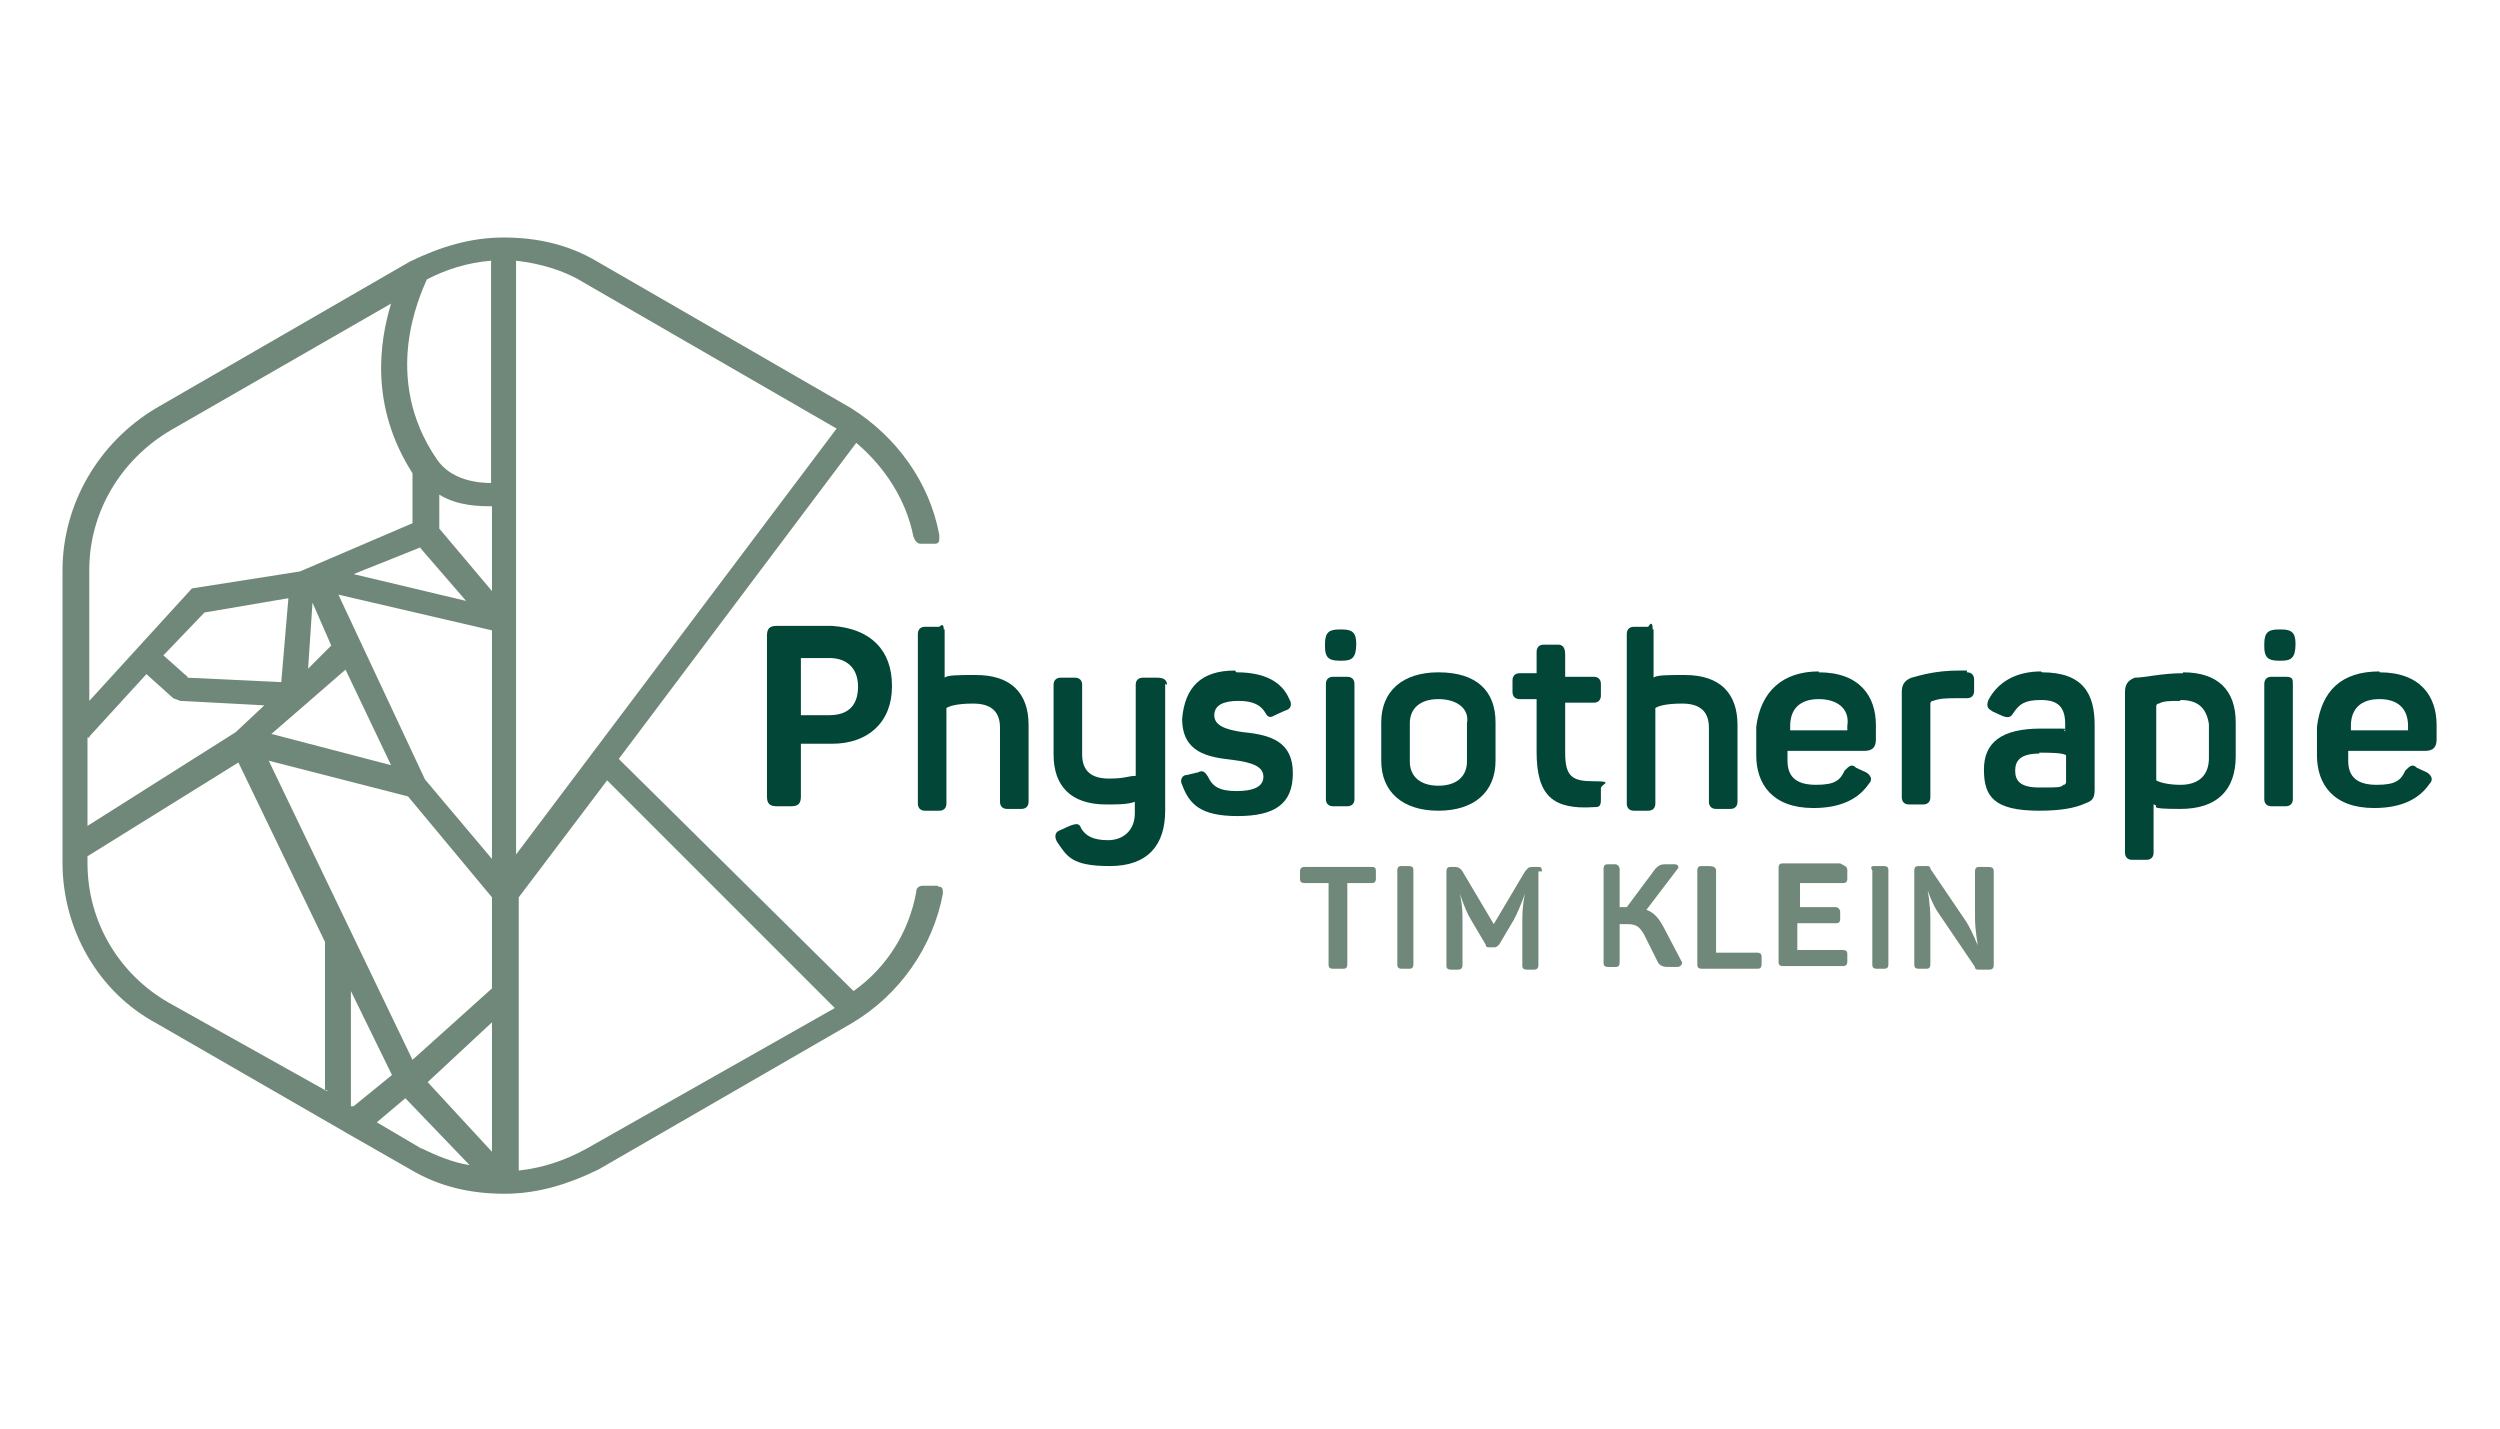 <?xml version="1.0" encoding="UTF-8"?>
<svg id="Ebene_1" xmlns="http://www.w3.org/2000/svg" version="1.1" viewBox="0 0 280 160">
  <!-- Generator: Adobe Illustrator 29.6.1, SVG Export Plug-In . SVG Version: 2.1.1 Build 9)  -->
  <defs>
    <style>
      .st0 {
        fill: #708879;
      }

      .st1 {
        fill: #024638;
      }
    </style>
  </defs>
  <g>
    <path class="st0" d="M154.1,97.6v.8c0,.5-.3.5-.5.5h-2.7v9.1c0,.5-.3.5-.5.5h-1.1c-.5,0-.5-.3-.5-.5v-9.1h-2.7c-.5,0-.5-.3-.5-.5v-.8q0-.5.5-.5h7.5c.3,0,.5,0,.5.5Z"/>
    <path class="st0" d="M157,97h.8c.5,0,.5.3.5.5v10.5c0,.5-.3.5-.5.5h-.8c-.5,0-.5-.3-.5-.5v-10.5c0-.5.3-.5.5-.5Z"/>
    <path class="st0" d="M172.3,97.6v10.5q0,.5-.5.5h-.8c-.5,0-.5-.3-.5-.5v-4.8c0-.8,0-1.9.3-3.2h0c-.5,1.3-.8,2.1-1.3,3l-1.6,2.7q-.3.3-.5.3h-.5c-.3,0-.5,0-.5-.3l-1.6-2.7c-.5-.8-.8-1.6-1.3-3h0c.3,1.3.3,2.1.3,3.2v4.8q0,.5-.5.5h-.8c-.5,0-.5-.3-.5-.5v-10.5c0-.5.3-.5.5-.5h.5q.5,0,.8.5l3.5,5.9,3.5-5.9c.3-.3.3-.5.8-.5h.8q.3,0,.3.5Z"/>
    <path class="st0" d="M187.9,108.3h-1.1q-.8,0-1.1-.5l-1.6-3.2c-.5-.8-.8-1.1-1.9-1.1h-.8v4.3c0,.5-.3.5-.5.5h-.8c-.5,0-.5-.3-.5-.5v-10.5c0-.5.3-.5.5-.5h.8c.3,0,.5.3.5.5v4.3h.8l3.2-4.3c.3-.3.5-.5,1.1-.5h1.1c.3,0,.5.3.3.5l-3.5,4.6c.8.3,1.3.8,1.9,1.9l2.1,4c0,.3-.3.5-.5.5Z"/>
    <path class="st0" d="M192.2,97.6v9.1h4.6c.5,0,.5.3.5.5v.8c0,.5-.3.5-.5.5h-6.2c-.5,0-.5-.3-.5-.5v-10.5c0-.5.3-.5.5-.5h.8q.8,0,.8.5Z"/>
    <path class="st0" d="M206.9,97.6v.8c0,.5-.3.5-.5.5h-4.8v2.7h4c.3,0,.5.3.5.5v.8c0,.5-.3.5-.5.5h-4.3v3h5.1c.5,0,.5.3.5.5v.8q0,.5-.5.5h-6.7c-.5,0-.5-.3-.5-.5v-10.5c0-.5.3-.5.5-.5h6.4c.5.3.8.3.8.8Z"/>
    <path class="st0" d="M209.9,97h1.1c.5,0,.5.3.5.5v10.5c0,.5-.3.5-.5.5h-.8c-.5,0-.5-.3-.5-.5v-10.5c-.3-.5,0-.5.3-.5Z"/>
    <path class="st0" d="M223.3,97.6v10.5q0,.5-.5.5h-1.1c-.3,0-.5,0-.5-.3l-4-5.9c-.8-1.1-1.3-2.7-1.3-2.7h0s.3,1.6.3,3.2v5.1c0,.5-.3.5-.5.5h-.8c-.5,0-.5-.3-.5-.5v-10.5c0-.5.3-.5.5-.5h.8c.3,0,.5,0,.5.3l4,5.9c.8,1.3,1.3,2.7,1.3,2.7h0c0-.3-.3-1.6-.3-3.2v-5.1c0-.5.3-.5.5-.5h.8c.5,0,.8,0,.8.5Z"/>
  </g>
  <g>
    <path class="st1" d="M99.9,76.9c0,4-2.7,6.4-6.7,6.4h-3.5v5.9c0,.8-.3,1.1-1.1,1.1h-1.6c-.8,0-1.1-.3-1.1-1.1v-18c0-.8.3-1.1,1.1-1.1h6.2c4.3.3,6.7,2.7,6.7,6.7ZM96.1,76.9c0-2.1-1.3-3.2-3.2-3.2h-3.2v6.4h3.2c2.1,0,3.2-1.1,3.2-3.2Z"/>
    <path class="st1" d="M105.8,70.5v5.4c.3-.3,1.6-.3,3.5-.3,4,0,5.9,2.1,5.9,5.6v8.6c0,.5-.3.8-.8.8h-1.6c-.5,0-.8-.3-.8-.8v-8.3c0-1.9-1.1-2.7-3-2.7s-2.7.3-3,.5v10.7c0,.5-.3.8-.8.8h-1.6c-.5,0-.8-.3-.8-.8v-19c0-.5.3-.8.8-.8h1.6q.5-.5.5.3Z"/>
    <path class="st1" d="M130.5,76.6v14.2c0,3.8-1.9,6.2-6.2,6.2s-4.8-1.1-5.9-2.7c-.3-.5-.3-1.1.3-1.3l1.1-.5c.8-.3,1.1-.3,1.3.3.5.8,1.3,1.3,3,1.3s3-1.1,3-3v-1.3c-.8.3-1.9.3-3.2.3-4,0-5.9-2.1-5.9-5.6v-7.8c0-.5.3-.8.8-.8h1.6c.5,0,.8.3.8.8v7.8c0,1.9,1.1,2.7,3,2.7s2.1-.3,3-.3v-10.2c0-.5.3-.8.8-.8h1.6c.8,0,1.1.3,1.1.8Z"/>
    <path class="st1" d="M138.5,75.3c3.2,0,5.1,1.1,5.9,3,.3.5.3,1.1-.5,1.3l-1.1.5c-.5.3-.8.3-1.1-.3-.5-.8-1.3-1.3-3-1.3s-2.7.5-2.7,1.6,1.1,1.6,3.2,1.9c3.2.3,5.6,1.1,5.6,4.6s-2.1,4.8-6.2,4.8-5.4-1.3-6.2-3.5c-.3-.5,0-1.1.5-1.1l1.3-.3c.5-.3.8,0,1.1.5.5,1.1,1.3,1.6,3.2,1.6s3-.5,3-1.6-1.1-1.6-3.5-1.9c-2.7-.3-5.6-.8-5.6-4.6.3-3.5,2.1-5.4,5.9-5.4Z"/>
    <path class="st1" d="M151.9,72.1h0c0,1.6-.5,1.9-1.6,1.9h-.3c-1.3,0-1.6-.5-1.6-1.6v-.3c0-1.3.5-1.6,1.6-1.6h.3c1.1,0,1.6.3,1.6,1.6ZM151.7,76.6v12.9c0,.5-.3.8-.8.8h-1.6c-.5,0-.8-.3-.8-.8v-12.9c0-.5.3-.8.8-.8h1.6c.5,0,.8.3.8.8Z"/>
    <path class="st1" d="M161.1,75.3c4.3,0,6.4,2.1,6.4,5.6v4.3c0,3.5-2.4,5.6-6.4,5.6s-6.4-2.1-6.4-5.6v-4.3c0-3.5,2.4-5.6,6.4-5.6ZM161.1,78.3c-2.1,0-3.2,1.1-3.2,2.7v4.3c0,1.6,1.1,2.7,3.2,2.7s3.2-1.1,3.2-2.7v-4.3c.3-1.6-1.1-2.7-3.2-2.7Z"/>
    <path class="st1" d="M175.3,73.4v2.4h3.2c.5,0,.8.3.8.8v1.3c0,.5-.3.8-.8.8h-3.2v5.6c0,2.7.8,3.2,3.2,3.2s.8.3.8.8v1.3c0,.8-.3.8-.8.8-4.6.3-6.4-1.3-6.4-6.2v-5.9h-1.9c-.5,0-.8-.3-.8-.8v-1.3c0-.5.3-.8.8-.8h1.9v-2.4c0-.5.3-.8.8-.8h1.6c.5,0,.8.3.8,1.1Z"/>
    <path class="st1" d="M185.2,70.5v5.4c.3-.3,1.6-.3,3.5-.3,4,0,5.9,2.1,5.9,5.6v8.6c0,.5-.3.8-.8.8h-1.6c-.5,0-.8-.3-.8-.8v-8.3c0-1.9-1.1-2.7-3-2.7s-2.7.3-3,.5v10.7c0,.5-.3.8-.8.8h-1.6c-.5,0-.8-.3-.8-.8v-19c0-.5.3-.8.8-.8h1.6c.3-.5.5-.5.5.3Z"/>
    <path class="st1" d="M203.7,75.3c4.6,0,6.4,2.7,6.4,5.9v1.6c0,.8-.3,1.3-1.3,1.3h-8.6v1.1c0,1.9,1.1,2.7,3.2,2.7s2.7-.5,3.2-1.6c.5-.5.8-.8,1.3-.3l1.1.5c.5.3.8.8.3,1.3-1.1,1.6-3,2.7-6.2,2.7-4.6,0-6.4-2.7-6.4-5.9v-3.2c.5-4,3-6.2,7-6.2ZM203.7,78.3c-2.1,0-3.2,1.1-3.2,3v.5h6.4v-.5c.3-1.9-1.1-3-3.2-3Z"/>
    <path class="st1" d="M220.3,75.3c.5,0,.8.3.8.8v1.3c0,.5-.3.8-.8.8h-1.1c-1.1,0-1.9,0-2.7.3-.3,0-.3.3-.3.3v10.5c0,.5-.3.8-.8.8h-1.6c-.5,0-.8-.3-.8-.8v-11.8c0-.8.3-1.3,1.1-1.6,1.1-.3,2.7-.8,5.4-.8h.8v.3Z"/>
    <path class="st1" d="M228.7,75.3c4.6,0,5.9,2.4,5.9,5.9v7.2c0,1.1-.3,1.3-1.1,1.6-1.1.5-2.7.8-5.1.8-5.1,0-6.2-1.6-6.2-4.6s1.9-4.6,6.4-4.6,2.1,0,2.7.3v-.8c0-1.9-.8-2.7-2.7-2.7s-2.4.5-3,1.3c-.3.5-.5.8-1.3.5l-1.1-.5c-.5-.3-.8-.5-.5-1.3,1.1-2.1,3.2-3.2,5.9-3.2ZM228.4,84.4c-2.1,0-2.7.8-2.7,1.9s.5,1.9,2.7,1.9,2.4,0,2.7-.3c.3,0,.3-.3.3-.3v-3c-.3-.3-1.9-.3-3-.3Z"/>
    <path class="st1" d="M244.5,75.3c4,0,5.9,2.1,5.9,5.6v3.8c0,3.8-2.1,5.9-6.2,5.9s-2.1-.3-3-.5v5.4c0,.5-.3.8-.8.8h-1.6c-.5,0-.8-.3-.8-.8v-18c0-.8.3-1.3,1.1-1.6,1.1,0,3-.5,5.4-.5ZM244.2,78.5c-1.1,0-1.9,0-2.4.3-.3,0-.3.3-.3.3v8.3c.5.3,1.6.5,2.7.5,2.1,0,3.2-1.1,3.2-3v-3.8c-.3-1.9-1.3-2.7-3.2-2.7Z"/>
    <path class="st1" d="M257.1,72.1h0c0,1.6-.5,1.9-1.6,1.9h-.3c-1.3,0-1.6-.5-1.6-1.6v-.3c0-1.3.5-1.6,1.6-1.6h.3c1.1,0,1.6.3,1.6,1.6ZM256.8,76.6v12.9c0,.5-.3.8-.8.8h-1.6c-.5,0-.8-.3-.8-.8v-12.9c0-.5.3-.8.8-.8h1.6c.8,0,.8.3.8.8Z"/>
    <path class="st1" d="M266.5,75.3c4.6,0,6.4,2.7,6.4,5.9v1.6c0,.8-.3,1.3-1.3,1.3h-8.6v1.1c0,1.9,1.1,2.7,3.2,2.7s2.7-.5,3.2-1.6c.5-.5.8-.8,1.3-.3l1.1.5c.5.3.8.8.3,1.3-1.1,1.6-3,2.7-6.2,2.7-4.6,0-6.4-2.7-6.4-5.9v-3.2c.5-4,2.7-6.2,7-6.2ZM266.5,78.3c-2.1,0-3.2,1.1-3.2,3v.5h6.4v-.5c0-1.9-1.1-3-3.2-3Z"/>
  </g>
  <path class="st0" d="M105,99.2h-1.6q-.8,0-.8.8h0c-.8,4.3-3.2,8.3-7,11l-26.3-26,26.6-35.4c3.2,2.7,5.6,6.4,6.4,10.5q.3.8.8.8h1.6q.5,0,.5-.5h0v-.5h0c-1.1-5.9-4.8-11-9.9-14.2l-28.4-16.4c-3.2-1.9-6.7-2.7-10.5-2.7s-7.2,1.1-10.5,2.7l-28.4,16.4c-6.4,3.8-10.5,10.7-10.5,18.2v32.7c0,7.5,4,14.5,10.5,18l19.6,11.3h0l1.9,1.1,7,4c3.2,1.9,6.7,2.7,10.5,2.7s7.2-1.1,10.5-2.7l28.4-16.4c5.4-3.2,9.1-8.6,10.2-14.5h0c0-.5,0-.8-.5-.8ZM10,63.8c0-6.4,3.5-12.3,9.1-15.6l24.7-14.2c-1.3,4.3-2.4,11.5,2.4,19v5.6l-12.6,5.4-12.1,1.9-11.5,12.6s0-14.8,0-14.8ZM47.1,61.4l5.1,5.9-12.6-3,7.5-3ZM38.7,75l5.1,10.7-13.4-3.5,8.3-7.2ZM21,75.8l-2.7-2.4,4.6-4.8,9.4-1.6-.8,9.4-10.5-.5ZM34.5,75l.5-7.5,2.1,4.8-2.7,2.7ZM10,82.5l6.4-7,3,2.7.8.3,9.4.5-3.2,3-16.6,10.5v-9.9h.3ZM36.6,122.2l-17.7-9.9c-5.6-3.2-9.1-9.1-9.1-15.6v-.8l16.9-10.5,9.7,20.1v16.6h.3ZM39.3,123.9v-12.9l4.6,9.4-4.3,3.5h-.3ZM47.3,128.7l-5.1-3,3.2-2.7,7.2,7.5c-1.9-.3-3.8-1.1-5.4-1.9ZM55.1,129l-7.2-7.8,7.2-6.7v14.5ZM55.1,110.7l-8.9,8-16.1-33.5,15.6,4,9.4,11.3v10.2ZM55.1,96.2l-7.5-8.9-9.7-20.7,17.2,4v25.5ZM55.1,66.2l-5.9-7v-3.8c2.1,1.3,4.6,1.3,5.9,1.3h0v9.4ZM55.1,54.1c-1.6,0-4.6-.3-6.2-2.7-6.2-9.1-1.9-18.2-1.1-20.1,2.1-1.1,4.6-1.9,7.2-2.1v24.9ZM57.8,29.2c2.7.3,5.4,1.1,7.5,2.4l28.4,16.4-35.9,47.7V29.2ZM65.6,128.7c-2.4,1.3-4.8,2.1-7.5,2.4v-30.6l9.9-13.1,25.5,25.5-27.9,15.8Z"/>
</svg>